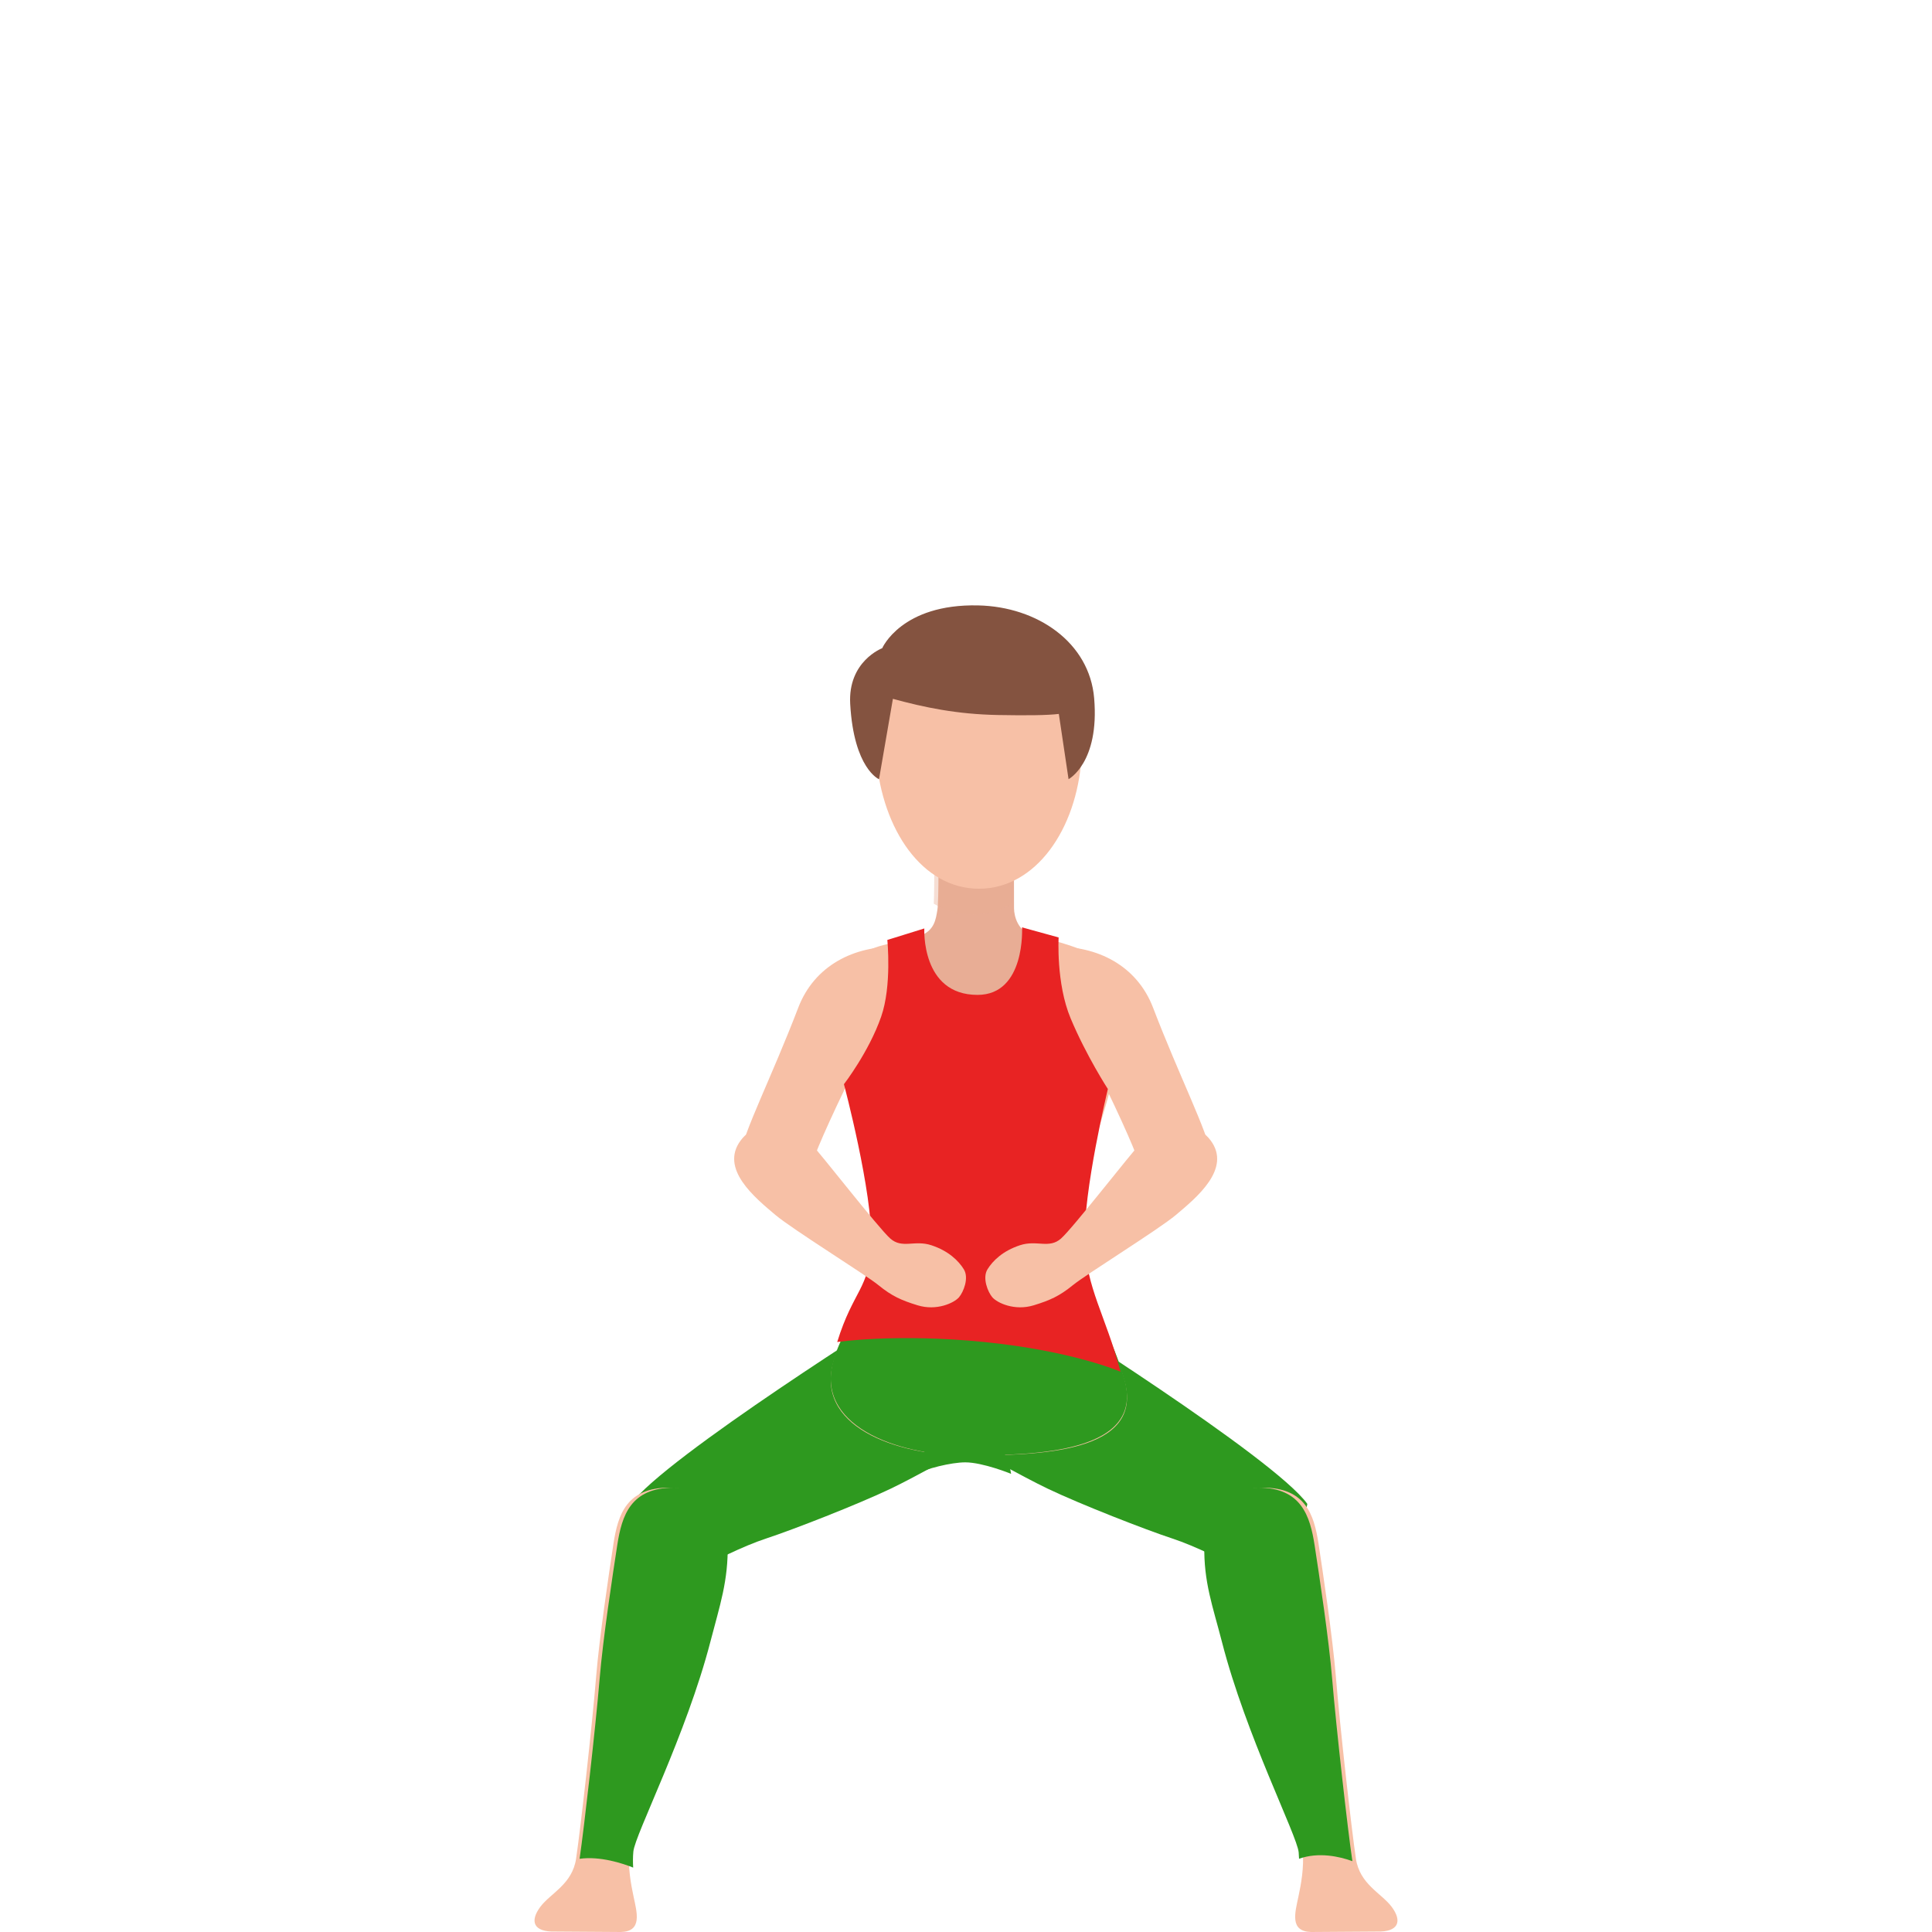 <svg width="300" height="300" viewBox="0 0 300 300" fill="none" xmlns="http://www.w3.org/2000/svg">
<path d="M203 233.524C197.872 226.356 160.875 203.149 160.875 203.149C156.659 200.895 151 224.942 151 224.942C151 224.942 158.982 229.391 162.688 231.161C167.866 233.633 177.921 237.549 182.048 238.903C189.159 241.247 200.276 248 200.276 248L203 233.524Z" fill="#2E991F"/>
<path d="M201.619 294.509C202.023 292.598 202.524 289.953 202.278 287.308C202.032 284.663 194.159 269.156 190.469 254.704C189.042 249.112 187.89 245.482 188.008 239.699C188.126 234.279 191.345 231 196.059 231C202.702 231 204.04 235.153 204.739 239.699C205.447 244.345 206.943 254.302 207.445 260.487C208.055 268.029 209.866 284.08 210.545 288.616C211.136 292.588 214.492 293.956 216.096 296.088C217.798 298.371 217.129 300.02 213.813 299.93L203.568 300C200.251 299.899 201.078 297.043 201.619 294.509Z" fill="#F7C0A6"/>
<path d="M98 233.524C103.128 226.356 140.125 203.149 140.125 203.149C144.341 200.895 150 224.942 150 224.942C150 224.942 142.018 229.391 138.312 231.161C133.134 233.633 123.079 237.549 118.952 238.903C111.841 241.247 100.724 248 100.724 248L98 233.524Z" fill="#2E991F"/>
<path d="M98.381 294.509C97.978 292.598 97.475 289.953 97.722 287.308C97.968 284.663 105.841 269.156 109.531 254.704C110.958 249.112 112.11 245.482 111.992 239.699C111.874 234.279 108.655 231 103.941 231C97.299 231 95.96 235.153 95.261 239.699C94.553 244.345 93.057 254.302 92.555 260.487C91.945 268.029 90.134 284.08 89.455 288.616C88.864 292.588 85.508 293.956 83.904 296.088C82.202 298.371 82.871 300.02 86.187 299.93L96.432 300C99.739 299.899 98.922 297.043 98.381 294.509Z" fill="#F7C0A6"/>
<path d="M174.556 214.215C171.836 204.995 167.957 199.008 167.716 191.47C167.383 181.196 172.289 173.031 173.428 163.792C174.738 153.18 175.574 149.331 163.736 146.099C161.026 145.363 155.596 144.03 151.858 144C146.831 143.971 142.167 145.681 138.006 146.556C129.281 148.386 129.815 154.264 130.49 163.543C131.165 172.822 136.283 181.196 135.951 191.47C135.729 198.282 132.062 203.185 129.523 211.122C126.239 221.415 139.054 226 150.075 226C161.097 226 177.951 225.712 174.556 214.215Z" fill="#F7C0A6"/>
<path d="M160.352 145.221C162.679 145.836 158.503 158 151.588 158C144.674 158 140.233 146.183 142.678 145.379C145.123 144.576 145.309 142.74 145.554 141.311C145.798 139.883 145.72 130.953 145.72 130.953C145.72 127.669 148.351 125 151.588 125C154.826 125 157.457 127.669 157.457 130.953C157.457 130.953 157.437 139.883 157.457 141.063C157.476 142.244 158.024 144.596 160.352 145.221Z" fill="#E8AD95"/>
<path d="M133.983 201.163C132.696 205.142 130.85 206.693 129.513 210.941C126.259 221.236 139.132 226 150.049 226C160.965 226 177.929 225.542 174.566 214.044C172.71 207.688 170.046 204.197 168.649 198.557C165.286 198.199 161.794 198 158.211 198C149.37 198 141.098 199.154 133.983 201.163Z" fill="#2E991F"/>
<path opacity="0.4" d="M151.025 142C153.172 142 155.181 141.424 156.99 140.394C156.98 137.727 157 131.061 157 131.061C157 127.717 154.326 125 151.035 125C147.744 125 145.07 127.717 145.07 131.061C145.07 131.061 145.119 137.394 145 140.333C146.809 141.404 148.838 142 151.025 142Z" fill="#E8AD95"/>
<path d="M167.933 117.7C167.174 128.83 160.804 138 152.006 138C143.208 138 137.02 128.83 136.079 117.7C135.21 107.41 141.56 99 152.006 99C163.948 99 168.63 107.39 167.933 117.7Z" fill="#F7C0A6"/>
<path d="M142 229C143.75 228.036 147.74 227.073 149.88 227.073C152.63 227.073 157 228.855 157 228.855C157 228.855 156.12 221.647 149.62 222.013C143.12 222.38 142 229 142 229Z" fill="#2E991F"/>
<path d="M98.349 287.496C98.599 284.86 106.579 269.341 110.319 254.888C111.766 249.295 113.112 245.483 112.993 239.7C112.873 234.279 109.431 231 104.653 231C97.92 231 96.564 235.335 95.855 239.881C95.137 244.528 93.621 254.485 93.112 260.671C92.494 268.134 90.698 283.855 90 288.632C93.212 288.19 96.713 289.356 98.319 290C98.269 289.175 98.269 288.33 98.349 287.496Z" fill="#2E991F"/>
<path d="M210 289C210 288.98 209.99 288.96 209.99 288.94C209.306 284.41 207.49 268.335 206.865 260.785C206.359 254.595 204.852 244.629 204.137 239.979C203.433 235.429 202.084 231 195.389 231C190.637 231 187.116 234.453 187.007 239.888C186.888 245.676 188.316 249.401 189.754 254.997C193.474 269.472 201.41 284.994 201.658 287.631C201.687 287.963 201.707 288.295 201.717 288.628C204.762 287.54 207.996 288.275 210 289Z" fill="#2E991F"/>
<path d="M176.755 180.232C176.097 178.258 173.248 171.724 168.73 162.879C167.61 160.688 158.288 147.135 163.651 147.007C170.36 146.839 176.529 149.909 179.044 156.463C183.14 167.153 187.59 175.909 187.963 179.087C188.376 182.532 185.262 185 182.315 185C179.368 185 177.413 182.206 176.755 180.232Z" fill="#F7C0A6"/>
<path d="M126.245 180.232C126.903 178.258 129.752 171.724 134.27 162.879C135.39 160.688 144.712 147.135 139.349 147.007C132.64 146.839 126.471 149.909 123.956 156.463C119.86 167.153 115.41 175.909 115.037 179.087C114.624 182.532 117.738 185 120.685 185C123.632 185 125.597 182.206 126.245 180.232Z" fill="#F7C0A6"/>
<path d="M131.046 168.354C131.046 168.354 135.541 185.234 135.28 193.126C135.049 200.11 132.504 200.289 130 208.391C130 208.391 139.172 207.014 152.88 208.391C166.588 209.768 174 213 174 213C171.637 204.121 168.67 200.03 168.438 192.807C168.187 184.995 172.029 169.102 172.029 169.102C172.029 169.102 168.68 163.944 166.246 158.127C163.963 152.67 164.385 145.566 164.385 145.566L158.703 144C158.703 144 159.286 154.486 151.784 154.486C142.984 154.486 143.527 144.17 143.527 144.17L137.784 145.955C137.784 145.955 138.508 153.089 136.819 157.888C134.908 163.365 131.046 168.354 131.046 168.354Z" fill="#E82323"/>
<path d="M115.011 177.089C111.722 181.504 117.243 185.987 120.412 188.662C123.077 190.908 134.373 197.897 136.415 199.568C138.507 201.268 139.965 201.914 142.49 202.689C145.447 203.594 148.142 202.321 148.907 201.447C149.611 200.621 150.496 198.444 149.661 197.092C148.826 195.75 147.277 194.239 144.632 193.364C141.997 192.489 140.106 193.96 138.245 192.32C136.384 190.68 127.201 178.839 126.004 177.676C124.757 176.453 118.3 172.665 115.011 177.089Z" fill="#F7C0A6"/>
<path d="M187.989 177.089C191.279 181.504 185.756 185.987 182.588 188.662C179.923 190.908 168.627 197.897 166.585 199.568C164.493 201.268 163.035 201.914 160.51 202.689C157.553 203.594 154.858 202.321 154.093 201.447C153.389 200.621 152.504 198.444 153.339 197.092C154.174 195.75 155.723 194.239 158.368 193.364C161.003 192.489 162.894 193.96 164.755 192.32C166.616 190.68 175.799 178.839 176.996 177.676C178.243 176.453 184.7 172.665 187.989 177.089Z" fill="#F7C0A6"/>
<path d="M151.899 94.008C139.971 93.736 136.989 100.653 136.989 100.653C136.989 100.653 131.641 102.663 132.019 109.318C132.586 119.361 136.492 121 136.492 121L138.649 108.514C143.54 109.851 148.579 110.907 154.971 111.027C159.364 111.108 162.674 111.078 164.414 110.857L165.925 120.99C165.925 120.99 170.746 118.447 169.901 108.424C169.175 99.768 161.094 94.209 151.899 94.008Z" fill="#845340"/>
</svg>
